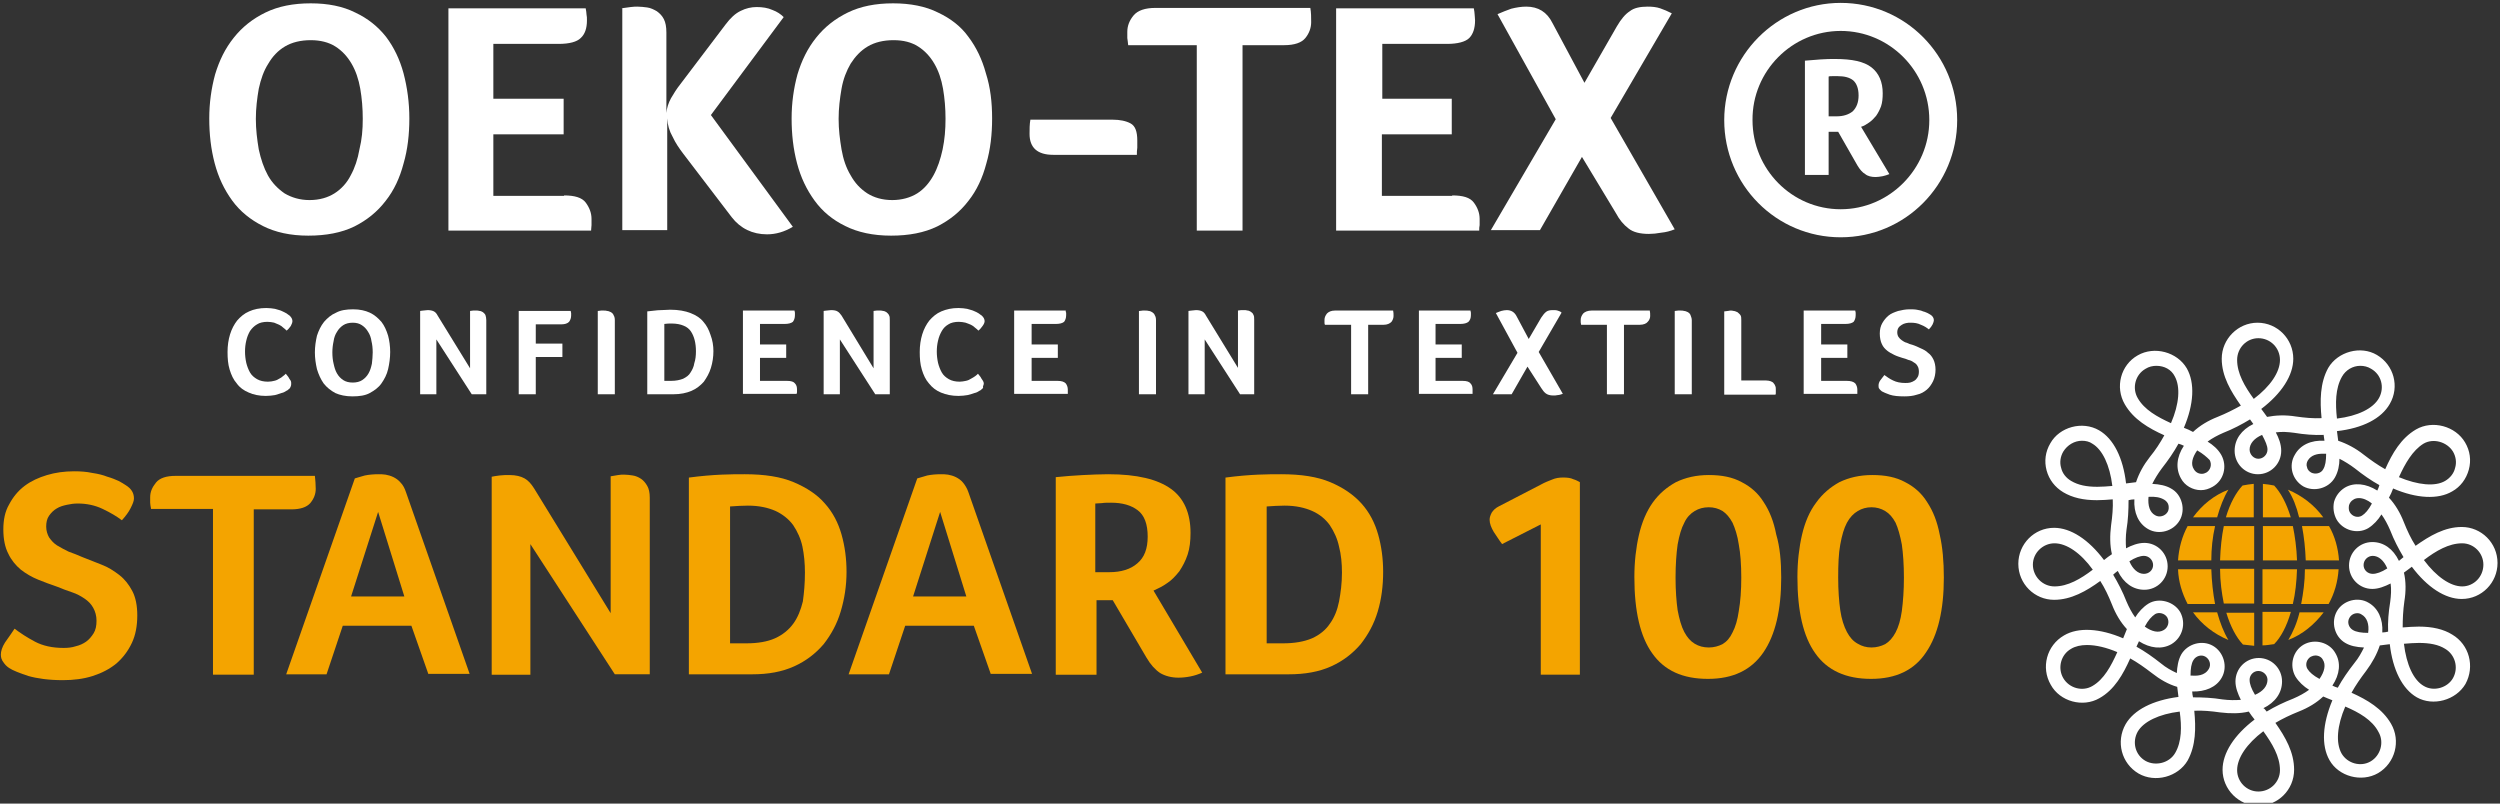 <?xml version="1.0" encoding="UTF-8"?> <svg xmlns="http://www.w3.org/2000/svg" width="784" height="252" viewBox="0 0 784 252" fill="none"><rect x="0" y="0" width="784" height="252" fill="#333333" stroke="none"/> <g clip-path="url(#clip0_901_16947)"> <path d="M90.535 122.059C90.405 122.191 90.144 122.453 89.753 122.584C89.361 122.847 88.97 123.109 88.318 123.241C87.665 123.503 87.013 123.634 86.231 123.897C85.448 124.028 84.404 124.16 83.361 124.16C81.273 124.16 79.447 123.766 78.012 123.109C76.447 122.453 75.142 121.534 74.229 120.222C73.186 119.04 72.533 117.596 72.012 115.89C71.49 114.183 71.359 112.346 71.359 110.377C71.359 108.408 71.62 106.57 72.142 104.863C72.664 103.157 73.447 101.713 74.36 100.532C75.403 99.35 76.577 98.3 78.143 97.644C79.578 96.987 81.404 96.594 83.491 96.594C84.535 96.594 85.448 96.725 86.231 96.856C87.013 97.119 87.796 97.25 88.318 97.513C88.97 97.775 89.361 98.038 89.883 98.3C90.275 98.563 90.535 98.825 90.796 98.957C91.057 99.219 91.188 99.35 91.448 99.744C91.579 100.007 91.709 100.4 91.709 100.663C91.709 101.188 91.448 101.713 91.188 102.238C90.796 102.763 90.405 103.288 89.883 103.682C89.622 103.42 89.231 103.026 88.84 102.763C88.448 102.369 88.057 102.107 87.535 101.844C87.013 101.582 86.492 101.451 85.97 101.188C85.317 101.057 84.665 100.925 83.882 100.925C82.578 100.925 81.404 101.188 80.621 101.713C79.708 102.238 79.056 102.894 78.404 103.813C77.882 104.732 77.49 105.651 77.23 106.832C76.969 107.883 76.838 109.064 76.838 110.245C76.838 111.427 76.969 112.608 77.23 113.79C77.49 114.84 77.882 115.89 78.404 116.809C78.925 117.727 79.708 118.384 80.621 118.909C81.534 119.434 82.708 119.696 84.013 119.696C84.796 119.696 85.448 119.565 85.97 119.434C86.622 119.303 87.144 119.04 87.535 118.778C88.057 118.515 88.448 118.253 88.709 117.99C89.1 117.727 89.361 117.465 89.622 117.202C89.753 117.465 90.014 117.596 90.144 117.859C90.405 118.121 90.535 118.384 90.666 118.646C90.796 118.909 91.057 119.171 91.188 119.434C91.318 119.696 91.318 119.959 91.318 120.222C91.318 120.615 91.318 120.878 91.188 121.14C91.057 121.534 90.927 121.797 90.535 122.059Z" fill="white"></path> <path d="M122.361 110.389C122.361 112.227 122.1 114.065 121.709 115.771C121.318 117.477 120.535 118.921 119.622 120.234C118.709 121.547 117.404 122.465 115.969 123.253C114.534 124.041 112.708 124.303 110.49 124.303C108.403 124.303 106.577 123.909 105.142 123.253C103.707 122.465 102.533 121.547 101.489 120.234C100.576 118.921 99.924 117.477 99.402 115.771C99.011 114.065 98.75 112.358 98.75 110.52C98.75 108.683 99.011 106.976 99.402 105.27C99.924 103.695 100.576 102.251 101.62 100.938C102.663 99.757 103.838 98.707 105.403 98.05C106.838 97.263 108.664 97 110.751 97C112.839 97 114.534 97.394 115.969 98.05C117.404 98.707 118.578 99.757 119.622 100.938C120.535 102.119 121.187 103.563 121.709 105.27C122.1 106.714 122.361 108.551 122.361 110.389ZM116.882 110.52C116.882 109.208 116.752 108.026 116.491 106.976C116.361 105.926 115.969 104.876 115.448 104.088C114.926 103.169 114.273 102.513 113.491 101.988C112.708 101.463 111.795 101.201 110.621 101.201C109.447 101.201 108.403 101.463 107.621 101.988C106.838 102.513 106.186 103.169 105.664 104.088C105.142 104.876 104.751 105.926 104.62 106.976C104.359 108.158 104.229 109.339 104.229 110.52C104.229 111.833 104.359 113.014 104.62 114.065C104.881 115.246 105.142 116.165 105.664 117.084C106.186 118.002 106.838 118.659 107.621 119.184C108.403 119.709 109.447 119.971 110.621 119.971C111.795 119.971 112.839 119.709 113.621 119.184C114.404 118.659 115.056 118.002 115.578 117.084C116.1 116.165 116.361 115.246 116.622 114.065C116.752 112.883 116.882 111.702 116.882 110.52Z" fill="white"></path> <path d="M152.499 123.634H147.934L136.845 106.439V123.634H131.758V97.513C132.019 97.513 132.41 97.381 132.801 97.381C133.193 97.381 133.715 97.25 134.106 97.25C134.889 97.25 135.541 97.381 136.063 97.644C136.584 97.906 136.976 98.431 137.237 98.956L147.412 115.496V97.513C147.803 97.513 148.064 97.381 148.455 97.381C148.716 97.381 148.977 97.381 149.238 97.381C149.629 97.381 150.021 97.381 150.412 97.513C150.803 97.513 151.195 97.775 151.456 97.906C151.717 98.169 152.108 98.431 152.238 98.825C152.369 99.219 152.499 99.744 152.499 100.4V123.634Z" fill="white"></path> <path d="M168.02 107.754H176.369V111.955H168.02V123.637H162.672V97.516H178.978C178.978 97.778 179.109 98.041 179.109 98.172C179.109 98.434 179.109 98.566 179.109 98.96C179.109 99.747 178.848 100.403 178.456 100.929C177.934 101.454 177.152 101.716 175.978 101.716H168.02V107.754Z" fill="white"></path> <path d="M187.461 97.522C187.852 97.522 188.244 97.391 188.505 97.391C188.896 97.391 189.157 97.391 189.287 97.391C189.679 97.391 190.07 97.391 190.461 97.522C190.853 97.522 191.244 97.784 191.635 97.916C192.027 98.178 192.288 98.441 192.418 98.835C192.679 99.228 192.809 99.753 192.809 100.41V123.644H187.461V97.522Z" fill="white"></path> <path d="M223.726 110.12C223.726 111.958 223.465 113.664 222.943 115.371C222.421 117.077 221.639 118.39 220.725 119.703C219.682 120.884 218.377 121.934 216.812 122.59C215.247 123.247 213.42 123.641 211.203 123.641H202.984V97.65C204.68 97.519 205.985 97.256 207.159 97.256C208.333 97.256 209.376 97.125 210.159 97.125C212.768 97.125 214.855 97.519 216.551 98.175C218.247 98.831 219.682 99.75 220.595 100.932C221.639 102.113 222.291 103.426 222.813 105.001C223.465 106.707 223.726 108.414 223.726 110.12ZM218.247 110.12C218.247 108.939 218.117 107.757 217.856 106.707C217.595 105.657 217.203 104.738 216.682 103.951C216.16 103.163 215.377 102.507 214.333 102.113C213.42 101.719 212.116 101.457 210.681 101.457C209.898 101.457 209.115 101.457 208.333 101.588V119.44H210.42C211.985 119.44 213.159 119.178 214.203 118.784C215.247 118.259 216.029 117.734 216.551 116.815C217.073 116.027 217.595 114.977 217.725 113.927C218.116 112.746 218.247 111.564 218.247 110.12Z" fill="white"></path> <path d="M246.812 119.443C248.116 119.443 248.899 119.706 249.291 120.231C249.812 120.756 249.943 121.412 249.943 122.2C249.943 122.462 249.943 122.725 249.943 122.856C249.943 122.987 249.943 123.25 249.812 123.512H232.984V97.391H249.16C249.16 97.653 249.291 97.916 249.291 98.047C249.291 98.309 249.291 98.441 249.291 98.835C249.291 99.753 249.03 100.41 248.638 100.935C248.117 101.329 247.334 101.591 246.029 101.591H238.333V108.023H246.551V112.224H238.333V119.443H246.812Z" fill="white"></path> <path d="M279.038 123.634H274.473L263.384 106.439V123.634H258.297V97.513C258.558 97.513 258.949 97.381 259.34 97.381C259.732 97.381 260.254 97.25 260.645 97.25C261.428 97.25 262.21 97.381 262.602 97.644C263.124 97.906 263.515 98.431 263.906 98.956L273.951 115.496V97.513C274.342 97.513 274.603 97.381 274.994 97.381C275.255 97.381 275.516 97.381 275.777 97.381C276.169 97.381 276.56 97.381 276.951 97.513C277.343 97.513 277.734 97.775 277.995 97.906C278.256 98.169 278.647 98.431 278.778 98.825C279.038 99.219 279.038 99.744 279.038 100.4V123.634Z" fill="white"></path> <path d="M307.867 122.059C307.736 122.191 307.475 122.453 307.084 122.584C306.693 122.847 306.301 123.109 305.649 123.241C304.997 123.503 304.345 123.634 303.431 123.897C302.649 124.028 301.605 124.16 300.561 124.16C298.474 124.16 296.648 123.766 295.083 123.109C293.517 122.453 292.343 121.534 291.3 120.222C290.256 119.04 289.604 117.596 289.082 115.89C288.56 114.183 288.43 112.346 288.43 110.377C288.43 108.408 288.691 106.57 289.212 104.863C289.734 103.157 290.517 101.713 291.43 100.532C292.474 99.35 293.648 98.3 295.213 97.644C296.778 96.987 298.474 96.594 300.561 96.594C301.605 96.594 302.518 96.725 303.301 96.856C304.084 97.119 304.866 97.25 305.388 97.513C306.04 97.775 306.562 98.038 306.953 98.3C307.345 98.563 307.606 98.825 307.867 98.957C308.128 99.219 308.258 99.35 308.519 99.744C308.649 100.007 308.78 100.4 308.78 100.663C308.78 101.188 308.519 101.713 308.128 102.238C307.736 102.763 307.345 103.288 306.823 103.682C306.562 103.42 306.171 103.026 305.779 102.763C305.388 102.369 304.997 102.107 304.475 101.844C303.953 101.582 303.431 101.451 302.779 101.188C302.127 101.057 301.475 100.925 300.692 100.925C299.387 100.925 298.213 101.188 297.431 101.713C296.518 102.238 295.865 102.894 295.343 103.813C294.822 104.732 294.43 105.651 294.169 106.832C293.909 107.883 293.778 109.064 293.778 110.245C293.778 111.427 293.909 112.608 294.169 113.79C294.43 114.84 294.822 115.89 295.343 116.809C295.865 117.727 296.648 118.384 297.561 118.909C298.474 119.434 299.648 119.696 300.953 119.696C301.605 119.696 302.257 119.565 302.91 119.434C303.562 119.303 304.084 119.04 304.475 118.778C304.997 118.515 305.388 118.253 305.779 117.99C306.171 117.727 306.432 117.465 306.693 117.202C306.823 117.465 307.084 117.596 307.214 117.859C307.475 118.121 307.606 118.384 307.736 118.646C307.867 118.909 308.128 119.171 308.258 119.434C308.388 119.696 308.519 119.959 308.519 120.222C308.519 120.615 308.388 120.878 308.258 121.14C308.388 121.534 308.258 121.797 307.867 122.059Z" fill="white"></path> <path d="M331.606 119.443C332.91 119.443 333.693 119.706 334.215 120.231C334.606 120.756 334.867 121.412 334.867 122.2C334.867 122.462 334.867 122.725 334.867 122.856C334.867 122.987 334.867 123.25 334.867 123.512H318.039V97.391H334.215C334.215 97.653 334.215 97.916 334.345 98.047V98.835C334.345 99.753 334.084 100.41 333.693 100.935C333.171 101.329 332.389 101.591 331.084 101.591H323.518V108.023H331.736V112.224H323.518V119.443H331.606Z" fill="white"></path> <path d="M357.302 97.522C357.694 97.522 358.085 97.391 358.346 97.391C358.737 97.391 358.998 97.391 359.129 97.391C359.52 97.391 359.911 97.391 360.303 97.522C360.694 97.522 361.086 97.784 361.346 97.916C361.738 98.178 361.999 98.441 362.129 98.835C362.39 99.228 362.521 99.753 362.521 100.41V123.644H357.172V97.522H357.302Z" fill="white"></path> <path d="M393.314 123.634H388.879L377.791 106.439V123.634H372.703V97.513C372.964 97.513 373.355 97.381 373.747 97.381C374.138 97.381 374.66 97.25 375.051 97.25C375.834 97.25 376.486 97.381 377.008 97.644C377.53 97.906 377.921 98.431 378.182 98.956L388.227 115.365V97.381C388.618 97.381 388.879 97.25 389.27 97.25C389.531 97.25 389.792 97.25 390.053 97.25C390.444 97.25 390.836 97.25 391.227 97.381C391.618 97.381 392.01 97.644 392.271 97.775C392.662 98.038 392.923 98.3 393.053 98.694C393.314 99.088 393.314 99.613 393.314 100.269V123.634Z" fill="white"></path> <path d="M423.578 101.854H415.49C415.359 101.591 415.359 101.329 415.359 101.066C415.359 100.804 415.359 100.672 415.359 100.278C415.359 99.622 415.62 98.966 416.142 98.309C416.664 97.784 417.447 97.391 418.621 97.391H436.884C437.014 97.916 437.014 98.441 437.014 99.097C437.014 99.753 436.753 100.41 436.362 100.935C435.84 101.46 435.057 101.854 433.883 101.854H429.057V123.644H423.708V101.854H423.578Z" fill="white"></path> <path d="M458.666 119.443C459.97 119.443 460.753 119.706 461.144 120.231C461.666 120.756 461.796 121.412 461.796 122.2C461.796 122.462 461.796 122.725 461.796 122.856C461.796 122.987 461.796 123.25 461.796 123.512H444.969V97.391H461.144C461.144 97.653 461.275 97.916 461.275 98.047C461.275 98.309 461.275 98.441 461.275 98.835C461.275 99.753 461.014 100.41 460.492 100.935C459.97 101.329 459.188 101.591 457.883 101.591H450.187V108.023H458.405V112.224H450.187V119.443H458.666Z" fill="white"></path> <path d="M479.015 114.971L474.058 123.634H468.188L475.884 110.639L469.101 98.169C469.622 97.906 470.144 97.775 470.796 97.513C471.318 97.381 471.971 97.25 472.492 97.25C473.927 97.25 474.971 97.906 475.623 99.219L479.406 106.307L483.32 99.613C483.841 98.825 484.363 98.169 484.885 97.775C485.407 97.381 486.059 97.25 486.972 97.25C487.494 97.25 488.016 97.25 488.407 97.381C488.799 97.513 489.32 97.644 489.712 98.038L482.537 110.377L490.103 123.503C489.581 123.634 489.059 123.897 488.538 123.897C488.016 124.028 487.494 124.028 487.103 124.028C486.059 124.028 485.276 123.766 484.755 123.372C484.233 122.978 483.711 122.322 483.32 121.665L479.015 114.971Z" fill="white"></path> <path d="M503.929 101.854H495.841C495.841 101.591 495.711 101.329 495.711 101.066C495.711 100.804 495.711 100.672 495.711 100.278C495.711 99.622 495.972 98.966 496.494 98.309C497.015 97.784 497.929 97.391 499.103 97.391H517.366C517.496 97.916 517.496 98.441 517.496 99.097C517.496 99.753 517.235 100.41 516.714 100.935C516.322 101.46 515.409 101.854 514.235 101.854H509.278V123.644H503.929V101.854Z" fill="white"></path> <path d="M525.195 97.522C525.587 97.522 525.848 97.391 526.239 97.391C526.63 97.391 526.891 97.391 527.022 97.391C527.413 97.391 527.804 97.391 528.196 97.522C528.587 97.522 528.978 97.784 529.37 97.916C529.761 98.178 530.022 98.441 530.152 98.835C530.283 99.228 530.544 99.753 530.544 100.41V123.644H525.195V97.522Z" fill="white"></path> <path d="M546.198 119.312H553.764C554.416 119.312 554.938 119.443 555.329 119.574C555.72 119.706 556.112 119.968 556.242 120.231C556.503 120.493 556.634 120.756 556.764 121.15C556.894 121.412 556.894 121.806 556.894 122.2V123.119C556.894 123.512 556.894 123.644 556.764 123.775H540.719V97.653C541.11 97.653 541.501 97.522 541.762 97.522C542.154 97.522 542.415 97.391 542.545 97.391C542.936 97.391 543.328 97.391 543.719 97.522C544.11 97.522 544.502 97.784 544.893 97.916C545.154 98.178 545.545 98.441 545.806 98.835C546.067 99.228 546.067 99.753 546.067 100.41V119.312H546.198Z" fill="white"></path> <path d="M579.199 119.443C580.374 119.443 581.287 119.706 581.808 120.231C582.2 120.756 582.461 121.412 582.461 122.2C582.461 122.462 582.461 122.725 582.461 122.856C582.461 122.987 582.461 123.25 582.461 123.512H565.633V97.391H581.808C581.808 97.653 581.939 97.916 581.939 98.047C581.939 98.309 581.939 98.441 581.939 98.835C581.939 99.753 581.678 100.41 581.287 100.935C580.765 101.329 579.982 101.591 578.678 101.591H571.112V108.023H579.33V112.224H571.112V119.443H579.199Z" fill="white"></path> <path d="M590.936 117.609C591.718 118.134 592.501 118.79 593.675 119.315C594.719 119.84 596.023 120.103 597.458 120.103C597.98 120.103 598.502 120.103 599.024 119.971C599.545 119.84 600.067 119.578 600.458 119.315C600.85 119.053 601.111 118.659 601.372 118.265C601.633 117.871 601.763 117.215 601.763 116.559C601.763 115.902 601.633 115.246 601.372 114.852C601.111 114.327 600.719 113.933 600.198 113.671C599.676 113.277 599.154 113.014 598.502 112.883C597.849 112.621 597.197 112.358 596.545 112.227C595.762 111.964 594.849 111.702 594.066 111.308C593.284 110.914 592.501 110.52 591.849 109.995C591.197 109.47 590.544 108.814 590.153 107.895C589.762 107.107 589.501 105.926 589.501 104.613C589.501 103.301 589.762 102.251 590.283 101.332C590.805 100.413 591.457 99.625 592.24 98.969C593.023 98.313 594.066 97.919 595.24 97.525C596.284 97.263 597.589 97 598.763 97C599.545 97 600.458 97 601.111 97.131C601.893 97.263 602.546 97.394 603.067 97.656C603.72 97.788 604.111 98.05 604.502 98.181C604.894 98.444 605.285 98.575 605.416 98.707C606.068 99.1 606.459 99.757 606.459 100.413C606.459 100.675 606.329 101.201 606.068 101.726C605.807 102.251 605.416 102.776 604.894 103.301C604.242 102.776 603.459 102.251 602.415 101.857C601.372 101.332 600.328 101.201 599.154 101.201C598.763 101.201 598.241 101.201 597.719 101.332C597.197 101.463 596.806 101.594 596.415 101.857C596.023 102.119 595.632 102.382 595.371 102.776C595.11 103.169 594.98 103.695 594.98 104.22C594.98 104.745 595.11 105.27 595.371 105.664C595.632 106.057 596.023 106.451 596.415 106.714C596.806 106.976 597.328 107.37 597.98 107.501C598.502 107.764 599.154 108.026 599.806 108.158C600.589 108.42 601.502 108.814 602.285 109.208C603.198 109.602 603.981 109.995 604.633 110.652C605.416 111.177 605.937 111.964 606.329 112.752C606.72 113.539 606.981 114.721 606.981 115.902C606.981 117.215 606.72 118.528 606.198 119.578C605.676 120.628 605.024 121.547 604.242 122.203C603.459 122.859 602.415 123.516 601.111 123.778C599.937 124.172 598.632 124.303 597.197 124.303C595.371 124.303 593.806 124.172 592.631 123.778C591.457 123.384 590.675 122.991 590.153 122.728C589.892 122.466 589.631 122.334 589.37 121.94C589.109 121.678 589.109 121.284 589.109 120.89C589.109 120.497 589.24 119.84 589.631 119.315C590.153 118.659 590.544 118.134 590.936 117.609Z" fill="white"></path> <path d="M128.371 37.145C128.371 42.133 127.849 46.858 126.545 51.322C125.371 55.785 123.544 59.722 120.935 63.004C118.327 66.417 115.065 69.042 111.152 71.011C107.108 72.98 102.281 73.899 96.672 73.899C91.063 73.899 86.366 72.849 82.453 70.88C78.54 68.911 75.278 66.286 72.8 62.873C70.321 59.46 68.495 55.653 67.321 51.19C66.147 46.727 65.625 42.133 65.625 37.145C65.625 32.288 66.277 27.694 67.451 23.362C68.756 19.03 70.582 15.223 73.322 11.811C75.93 8.529 79.192 5.904 83.236 3.935C87.28 1.966 91.976 1.047 97.455 1.047C102.803 1.047 107.499 1.966 111.413 3.935C115.326 5.772 118.457 8.266 121.066 11.548C123.544 14.83 125.371 18.636 126.545 22.968C127.719 27.431 128.371 32.157 128.371 37.145ZM113.761 37.276C113.761 33.995 113.5 30.844 112.978 27.825C112.456 24.806 111.543 22.181 110.239 19.949C108.934 17.718 107.238 15.88 105.151 14.567C103.064 13.255 100.455 12.598 97.455 12.598C94.324 12.598 91.584 13.255 89.367 14.567C87.149 15.88 85.453 17.718 84.149 19.949C82.714 22.181 81.801 24.806 81.148 27.825C80.627 30.844 80.235 33.995 80.235 37.276C80.235 40.689 80.627 43.708 81.148 46.858C81.801 49.878 82.714 52.634 84.018 54.997C85.323 57.36 87.149 59.197 89.236 60.641C91.454 61.954 94.063 62.742 97.063 62.742C100.194 62.742 102.803 61.954 104.89 60.641C106.977 59.329 108.804 57.36 109.978 54.997C111.282 52.634 112.195 49.878 112.717 46.858C113.5 43.708 113.761 40.689 113.761 37.276Z" fill="white"></path> <path d="M176.89 61.285C180.151 61.285 182.499 61.941 183.673 63.517C184.847 65.092 185.5 66.798 185.5 68.636C185.5 69.423 185.5 70.08 185.5 70.605C185.5 71.13 185.369 71.655 185.369 72.311H140.625V2.609L183.673 2.609C183.804 3.397 183.934 4.053 183.934 4.578C184.065 5.103 184.065 5.628 184.065 6.416C184.065 8.91 183.412 10.748 182.108 11.929C180.934 13.111 178.586 13.767 175.194 13.767L154.714 13.767V30.963H176.759V42.12H154.714V61.416H176.89V61.285Z" fill="white"></path> <path d="M194.891 2.603C195.934 2.472 196.847 2.341 197.761 2.209C198.674 2.078 199.456 2.078 199.848 2.078C200.891 2.078 201.935 2.209 202.978 2.341C204.022 2.472 205.066 2.997 205.979 3.522C206.892 4.178 207.675 4.966 208.196 6.016C208.718 7.066 208.979 8.379 208.979 10.217V35.419C209.11 33.844 209.631 32.269 210.414 30.825C211.327 29.25 212.24 27.806 213.284 26.494L227.503 7.723C229.068 5.622 230.634 4.178 232.33 3.391C233.895 2.603 235.591 2.209 237.287 2.209C239.113 2.209 240.809 2.472 242.244 3.128C243.679 3.653 244.853 4.441 245.766 5.36L222.937 36.076L248.636 71.124C246.027 72.699 243.287 73.487 240.548 73.487C235.982 73.487 232.199 71.649 229.46 68.105L214.328 48.283C213.023 46.577 211.849 44.871 210.936 42.902C209.892 41.064 209.37 39.226 209.24 37.126V72.174H195.152V2.603H194.891Z" fill="white"></path> <path d="M311.127 37.145C311.127 42.133 310.605 46.858 309.3 51.322C308.126 55.785 306.3 59.722 303.691 63.004C301.082 66.417 297.821 69.042 293.907 71.011C289.863 72.98 285.037 73.899 279.427 73.899C273.818 73.899 268.991 72.849 265.078 70.88C261.034 68.911 257.903 66.286 255.425 62.873C252.946 59.46 251.12 55.653 249.946 51.19C248.772 46.727 248.25 42.133 248.25 37.145C248.25 32.288 248.902 27.694 250.076 23.362C251.381 19.03 253.207 15.223 255.946 11.811C258.555 8.529 261.817 5.904 265.861 3.935C269.905 1.966 274.601 1.047 280.08 1.047C285.428 1.047 290.255 1.966 294.168 3.935C298.082 5.772 301.343 8.266 303.691 11.548C306.169 14.83 307.996 18.636 309.17 22.968C310.605 27.431 311.127 32.157 311.127 37.145ZM296.516 37.276C296.516 33.995 296.255 30.844 295.734 27.825C295.212 24.806 294.299 22.181 292.994 19.949C291.69 17.718 289.994 15.88 287.907 14.567C285.819 13.255 283.341 12.598 280.21 12.598C277.079 12.598 274.34 13.255 272.122 14.567C269.905 15.88 268.209 17.718 266.774 19.949C265.469 22.181 264.426 24.806 263.904 27.825C263.382 30.844 262.991 33.995 262.991 37.276C262.991 40.689 263.382 43.708 263.904 46.858C264.426 49.878 265.339 52.634 266.774 54.997C268.078 57.36 269.774 59.197 271.992 60.641C274.079 61.954 276.688 62.742 279.819 62.742C282.819 62.742 285.558 61.954 287.646 60.641C289.733 59.329 291.429 57.36 292.733 54.997C294.038 52.634 294.951 49.878 295.603 46.858C296.255 43.708 296.516 40.689 296.516 37.276Z" fill="white"></path> <path d="M330.303 48.557C325.346 48.557 322.867 46.326 322.867 41.994C322.867 40.419 322.867 38.975 323.128 37.531H348.957C351.175 37.531 353.131 37.925 354.566 38.713C356.001 39.5 356.654 41.207 356.654 44.094V46.326C356.523 47.114 356.523 47.77 356.523 48.557H330.303Z" fill="white"></path> <path d="M375.439 14.167H353.784V14.036C353.654 13.248 353.654 12.461 353.523 11.935C353.523 11.41 353.523 10.754 353.523 9.967C353.523 8.129 354.176 6.422 355.48 4.847C356.785 3.272 359.133 2.484 362.264 2.484L410.921 2.484C411.182 3.928 411.182 5.503 411.182 6.947C411.182 8.785 410.53 10.492 409.356 11.935C408.182 13.379 405.964 14.167 402.703 14.167H389.658V72.318H375.308V14.167H375.439Z" fill="white"></path> <path d="M455.403 61.285C458.795 61.285 461.012 61.941 462.186 63.517C463.36 65.092 464.013 66.798 464.013 68.636V70.605C463.882 71.13 463.882 71.655 463.882 72.311H419.008V2.609L462.186 2.609C462.317 3.397 462.447 4.053 462.447 4.578C462.447 5.103 462.578 5.628 462.578 6.416C462.578 8.91 461.926 10.748 460.752 11.929C459.577 13.111 457.099 13.767 453.838 13.767L433.488 13.767V30.963H455.273V42.12H433.357V61.416H455.403V61.285Z" fill="white"></path> <path d="M496.1 49.202L482.924 72.174H467.531L487.881 37.389L469.618 4.441C471.053 3.785 472.488 3.26 473.923 2.734C475.489 2.341 477.054 2.078 478.619 2.078C482.403 2.078 485.142 3.785 486.838 7.197L496.882 25.968L507.058 8.248C508.362 6.016 509.666 4.441 511.101 3.522C512.406 2.472 514.363 2.078 516.711 2.078C518.146 2.078 519.45 2.209 520.624 2.603C521.798 2.997 522.972 3.522 524.277 4.178L505.101 36.995L525.19 71.911C523.886 72.436 522.451 72.83 521.016 72.962C519.581 73.224 518.276 73.355 517.102 73.355C514.363 73.355 512.145 72.83 510.71 71.649C509.145 70.467 507.84 68.892 506.797 66.923L496.1 49.202Z" fill="white"></path> <path d="M577.245 9.701C592.507 9.701 605.03 22.171 605.03 37.661C605.03 53.019 592.507 65.62 577.245 65.62C561.982 65.62 549.589 53.15 549.589 37.661C549.459 22.302 561.982 9.701 577.245 9.701ZM577.245 0.906C557.155 0.906 540.719 17.446 540.719 37.661C540.719 58.007 557.025 74.415 577.245 74.415C597.464 74.415 613.77 58.007 613.77 37.661C613.77 17.314 597.464 0.906 577.245 0.906Z" fill="white"></path> <path d="M590.418 29.264C590.418 30.839 590.287 32.152 589.896 33.333C589.504 34.383 588.983 35.433 588.33 36.352C587.678 37.14 586.895 37.927 586.113 38.452C585.33 38.977 584.547 39.502 583.634 39.765L592.505 54.598C591.852 54.861 591.07 55.123 590.418 55.254C589.635 55.386 588.852 55.517 588.2 55.517C586.895 55.517 585.721 55.254 584.939 54.598C584.025 54.073 583.243 53.154 582.46 51.841L576.459 41.34H573.459V54.861H566.023V19.025C567.719 18.894 569.285 18.762 570.981 18.631C572.676 18.5 574.111 18.5 575.546 18.5C580.764 18.5 584.547 19.288 586.895 21.125C589.243 22.963 590.418 25.72 590.418 29.264ZM582.851 29.92C582.851 27.689 582.199 26.113 581.156 25.195C579.982 24.276 578.416 23.882 576.329 23.882C575.677 23.882 575.155 23.882 574.633 23.882C574.111 23.882 573.72 23.882 573.459 24.013V36.483H575.938C578.025 36.483 579.721 35.958 581.025 34.908C582.199 33.727 582.851 32.152 582.851 29.92Z" fill="white"></path> <path d="M708.215 252.683C702.083 252.683 696.996 247.564 696.996 241.395C696.996 236.144 700.648 230.5 707.041 225.643C706.388 224.855 705.736 223.936 705.214 223.149C702.475 223.805 699.474 223.805 696.213 223.411C693.474 223.017 690.734 222.755 688.125 222.886C688.647 228.268 688.647 233.781 686.038 238.507C683.038 243.626 675.863 245.595 670.645 242.576C665.297 239.426 663.47 232.6 666.601 227.087C669.21 222.624 675.08 219.605 683.168 218.554C683.038 217.504 682.907 216.454 682.777 215.404C680.038 214.616 677.298 213.041 674.82 211.072C672.602 209.366 670.384 207.791 668.036 206.478C665.818 211.466 663.079 216.323 658.383 218.948C653.165 221.967 645.99 219.998 643.12 214.748C639.99 209.366 641.816 202.409 647.295 199.258C651.73 196.633 658.513 197.027 665.819 200.177C666.21 199.258 666.601 198.208 666.993 197.289C665.036 195.189 663.47 192.564 662.296 189.545C661.253 186.919 660.079 184.425 658.644 182.194C654.339 185.344 649.512 188.101 644.164 188.101C638.033 188.101 632.945 183.113 632.945 176.812C632.945 170.643 637.902 165.523 644.164 165.523C649.382 165.523 654.991 169.199 659.818 175.631C660.601 174.974 661.514 174.318 662.296 173.793C661.644 171.036 661.644 167.886 662.035 164.736C662.427 161.979 662.688 159.222 662.557 156.597C660.861 156.728 659.296 156.86 657.6 156.86C653.295 156.86 649.904 156.072 647.034 154.366C644.425 152.79 642.599 150.428 641.816 147.54C641.033 144.652 641.425 141.633 642.99 139.008C645.86 133.888 653.034 131.919 658.252 134.938C662.818 137.564 665.818 143.602 666.732 151.609C667.775 151.478 668.819 151.347 669.862 151.215C670.776 148.459 672.211 145.833 674.167 143.339C675.994 141.108 677.429 138.876 678.733 136.514C673.776 134.282 669.08 131.525 666.34 126.8C663.21 121.418 665.036 114.461 670.384 111.442C675.602 108.423 682.777 110.392 685.777 115.511C688.386 120.105 687.995 126.8 684.864 134.151C685.908 134.545 686.821 134.938 687.734 135.463C689.821 133.494 692.43 131.919 695.43 130.738C698.039 129.688 700.388 128.506 702.736 127.194C699.605 122.731 696.735 118.005 696.735 112.492C696.735 106.322 701.823 101.203 707.954 101.203C714.215 101.203 719.172 106.322 719.172 112.492C719.172 117.743 715.52 123.387 709.128 128.244C709.78 129.163 710.432 129.95 710.954 130.738C713.693 130.213 716.694 130.082 719.955 130.607C722.694 131 725.434 131.263 728.043 131.132C727.521 125.75 727.521 120.105 730.13 115.38C733.13 110.26 740.305 108.291 745.393 111.311C750.741 114.461 752.567 121.287 749.437 126.669C746.828 131.263 740.957 134.282 732.869 135.201C733 136.251 733.13 137.301 733.261 138.22C736 139.139 738.74 140.583 741.218 142.552C743.436 144.258 745.654 145.833 748.002 147.146C750.219 142.158 752.959 137.432 757.655 134.676C762.873 131.657 770.048 133.626 773.048 138.745C774.613 141.37 775.005 144.389 774.222 147.277C773.439 150.165 771.613 152.659 769.004 154.103C764.569 156.728 757.785 156.335 750.48 153.184C750.089 154.234 749.697 155.153 749.176 156.072C751.132 158.172 752.698 160.798 753.872 163.817C754.915 166.442 756.089 168.936 757.524 171.168C761.96 168.017 766.656 165.261 772.004 165.261C778.135 165.261 783.223 170.249 783.223 176.549C783.223 182.719 778.266 187.838 772.004 187.838C766.786 187.838 761.177 184.163 756.35 177.731C755.437 178.387 754.655 179.043 753.872 179.569C754.524 182.325 754.524 185.476 754.002 188.626C753.611 191.382 753.48 194.139 753.48 196.764C755.176 196.633 756.872 196.502 758.568 196.502C762.742 196.502 766.265 197.289 769.004 198.996C774.352 202.146 776.179 208.972 773.178 214.485C770.178 219.605 763.003 221.574 757.916 218.686C753.35 216.06 750.35 210.022 749.437 202.015C748.393 202.146 747.349 202.278 746.306 202.409C745.393 205.165 743.958 207.791 742.001 210.416C740.305 212.647 738.74 214.879 737.435 217.242C742.392 219.473 747.088 222.23 749.828 226.955C752.959 232.337 751.132 239.294 745.784 242.445C740.566 245.464 733.391 243.495 730.521 238.375C727.912 233.781 728.304 227.087 731.435 219.605C730.391 219.211 729.478 218.817 728.565 218.423C726.477 220.392 723.868 221.967 720.868 223.149C718.259 224.199 715.781 225.38 713.563 226.693C716.694 231.156 719.433 235.881 719.433 241.395C719.433 247.695 714.346 252.683 708.215 252.683ZM709.78 229.318C704.562 233.256 701.562 237.719 701.562 241.526C701.562 245.201 704.562 248.22 708.215 248.22C711.998 248.22 714.998 245.201 714.998 241.526C714.998 237.194 712.519 233.125 709.78 229.318ZM735.478 221.573C732.869 227.612 732.478 232.994 734.304 236.275C736.131 239.426 740.305 240.607 743.436 238.769C746.567 236.932 747.741 232.731 745.914 229.581C743.958 225.774 739.783 223.411 735.478 221.573ZM683.56 223.149C677.037 223.936 672.211 226.299 670.384 229.449C668.558 232.731 669.602 236.8 672.863 238.638C675.994 240.344 680.298 239.294 682.125 236.144C684.212 232.6 684.212 227.874 683.56 223.149ZM710.824 223.149C713.433 221.574 716.172 220.261 719.172 219.079C720.999 218.292 722.694 217.373 724.129 216.323C722.434 215.273 720.868 213.829 719.825 212.122C717.868 208.578 719.042 204.115 722.434 202.146C725.956 200.177 730.521 201.49 732.348 204.772C734.174 207.791 733.783 211.466 731.435 215.01C731.956 215.273 732.609 215.535 733.13 215.667C734.565 213.041 736.392 210.416 738.348 207.922C739.653 206.347 740.566 204.64 741.349 203.065C738.87 202.934 737.044 202.54 735.478 201.621C732.087 199.652 730.913 195.058 732.869 191.645C734.826 188.232 739.522 187.051 742.784 189.02C745.784 190.726 747.349 194.139 747.088 198.34C747.741 198.34 748.393 198.208 748.915 198.077C748.784 195.058 749.045 191.908 749.567 188.757C749.828 186.788 749.958 184.819 749.697 182.981C747.871 183.9 745.914 184.688 743.958 184.688C739.914 184.688 736.653 181.406 736.653 177.337C736.653 173.268 739.914 169.986 743.958 169.986C747.48 169.986 750.48 172.086 752.306 175.893C752.828 175.499 753.22 175.106 753.741 174.712C752.176 172.086 750.741 169.33 749.567 166.311C748.784 164.473 747.871 162.767 746.828 161.323C745.784 163.029 744.349 164.604 742.653 165.654C739.261 167.623 734.696 166.311 732.739 162.898C731.826 161.191 731.565 159.222 731.956 157.385C732.478 155.547 733.652 153.972 735.348 152.922C738.218 151.215 742.001 151.609 745.523 153.841C745.784 153.316 746.045 152.659 746.175 152.134C743.566 150.69 740.957 148.852 738.479 146.883C736.913 145.702 735.218 144.652 733.652 143.864C733.652 145.833 733.261 147.934 732.217 149.771C730.26 153.184 725.695 154.366 722.303 152.528C718.781 150.428 717.607 145.965 719.694 142.552C721.39 139.533 724.782 137.957 728.956 138.22C728.826 137.695 728.826 137.039 728.695 136.382C725.825 136.514 722.564 136.251 719.433 135.726C717.476 135.463 715.52 135.332 713.693 135.595C714.607 137.301 715.389 139.27 715.389 141.37C715.389 145.44 712.128 148.721 708.084 148.721C704.04 148.721 700.779 145.44 700.779 141.37C700.779 137.826 702.866 134.807 706.649 132.969C706.258 132.444 705.867 131.919 705.606 131.525C702.997 133.101 700.257 134.545 697.257 135.726C695.431 136.514 693.735 137.432 692.3 138.482C693.996 139.533 695.561 140.845 696.605 142.683C698.561 146.227 697.387 150.69 693.865 152.659C692.691 153.315 691.517 153.709 690.213 153.709C687.604 153.709 685.125 152.265 683.951 150.034C682.255 147.015 682.516 143.339 684.864 139.795C684.342 139.533 683.69 139.27 683.168 139.139C681.733 141.764 679.907 144.389 677.95 146.883C676.776 148.459 675.733 150.165 674.95 151.74C677.298 151.872 679.255 152.265 680.82 153.184C682.516 154.103 683.69 155.678 684.212 157.647C684.734 159.485 684.473 161.585 683.56 163.16C681.603 166.573 677.037 167.886 673.646 165.917C670.645 164.211 669.08 160.798 669.341 156.597C668.688 156.597 668.036 156.728 667.514 156.86C667.514 159.879 667.384 163.029 666.862 166.18C666.601 168.148 666.601 170.117 666.732 171.955C668.427 171.036 670.515 170.249 672.471 170.249C676.515 170.249 679.777 173.53 679.777 177.6C679.777 181.669 676.515 184.95 672.471 184.95C668.949 184.95 665.949 182.85 664.123 179.044C663.601 179.437 663.079 179.831 662.688 180.225C664.253 182.85 665.688 185.607 666.862 188.626C667.645 190.464 668.558 192.17 669.602 193.614C670.645 191.908 672.08 190.332 673.776 189.282C677.037 187.313 681.733 188.626 683.69 191.908C685.647 195.452 684.473 199.915 680.951 202.015C677.95 203.721 674.298 203.328 670.776 201.096C670.515 201.621 670.254 202.277 669.993 202.803C672.602 204.246 675.211 206.084 677.689 208.053C679.255 209.366 680.951 210.285 682.646 211.072C682.777 209.103 683.038 207.003 684.081 205.165C686.038 201.884 690.604 200.571 693.996 202.54C697.387 204.509 698.692 209.103 696.735 212.516C695.039 215.535 691.517 216.979 687.473 216.848C687.473 217.504 687.604 218.029 687.734 218.686C690.734 218.686 693.865 218.817 696.996 219.342C699.083 219.605 700.909 219.605 702.736 219.473C701.823 217.636 701.04 215.667 701.04 213.698C701.04 209.628 704.301 206.347 708.345 206.347C712.389 206.347 715.65 209.628 715.65 213.698C715.65 217.242 713.563 220.261 709.78 222.099C710.041 222.099 710.432 222.624 710.824 223.149ZM708.215 210.416C706.649 210.416 705.475 211.729 705.475 213.173C705.475 214.485 705.997 215.929 707.171 217.898C709.649 216.848 711.084 215.141 711.084 213.173C711.084 211.729 709.78 210.416 708.215 210.416ZM753.872 201.884C754.655 208.447 756.872 213.304 760.133 215.141C763.264 216.979 767.569 215.667 769.265 212.647C771.091 209.366 769.917 205.297 766.786 203.459C764.699 202.146 761.96 201.621 758.568 201.621C757.133 201.621 755.437 201.752 753.872 201.884ZM654.469 202.277C652.513 202.277 650.817 202.671 649.512 203.459C646.251 205.297 645.208 209.497 647.034 212.647C648.86 215.798 653.034 216.979 656.165 215.141C659.818 213.041 662.035 208.841 663.992 204.509C660.601 203.065 657.339 202.277 654.469 202.277ZM726.086 205.559C725.695 205.559 725.173 205.69 724.651 205.953C723.347 206.741 722.825 208.447 723.608 209.76C724.26 210.81 725.434 211.86 727.391 212.91C728.956 210.678 729.478 208.447 728.434 206.872C728.043 206.084 727.13 205.559 726.086 205.559ZM686.951 211.86C688.908 211.991 691.387 211.991 692.691 209.76C693.474 208.447 692.952 206.741 691.648 205.953C690.343 205.165 688.647 205.69 687.864 207.003C687.212 208.053 686.951 209.628 686.951 211.86ZM739.262 192.301C738.218 192.301 737.305 192.826 736.783 193.745C736 195.058 736.522 196.764 737.827 197.552C738.87 198.208 740.566 198.471 742.653 198.471C743.045 195.714 742.262 193.614 740.566 192.695C740.175 192.433 739.783 192.301 739.262 192.301ZM672.602 196.502C674.819 198.077 676.907 198.602 678.603 197.552C679.907 196.764 680.429 195.058 679.646 193.614C678.863 192.301 677.037 191.908 675.863 192.564C674.689 193.351 673.645 194.533 672.602 196.502ZM760.133 175.631C764.047 180.881 768.482 183.9 772.135 183.9C775.787 183.9 778.788 180.881 778.788 177.075C778.788 173.399 775.787 170.38 772.135 170.38C767.96 170.38 763.916 172.743 760.133 175.631ZM644.294 170.38C640.642 170.38 637.511 173.399 637.511 177.075C637.511 180.75 640.511 183.9 644.294 183.9C648.469 183.9 652.513 181.538 656.296 178.65C652.513 173.399 648.077 170.38 644.294 170.38ZM744.088 174.318C742.523 174.318 741.218 175.631 741.218 177.206C741.218 178.781 742.523 179.962 744.088 179.962C745.262 179.962 746.828 179.437 748.654 178.256C747.61 175.762 745.914 174.318 744.088 174.318ZM667.775 176.024C668.819 178.518 670.515 179.962 672.341 179.962C673.906 179.962 675.211 178.781 675.211 177.206C675.211 175.631 673.906 174.318 672.341 174.318C671.167 174.318 669.602 174.843 667.775 176.024ZM739.783 156.203C739.131 156.203 738.479 156.335 737.957 156.728C737.305 157.122 736.913 157.647 736.653 158.435C736.522 159.222 736.522 160.01 736.913 160.666C737.696 161.979 739.392 162.504 740.696 161.716C741.74 161.06 742.784 159.879 743.827 157.91C742.392 156.728 740.957 156.203 739.783 156.203ZM673.776 155.81C673.515 158.566 674.167 160.666 675.863 161.585C677.168 162.373 678.994 161.848 679.777 160.535C680.168 159.879 680.168 159.091 680.037 158.435C679.907 157.779 679.385 157.122 678.733 156.728C677.429 155.941 675.863 155.678 673.776 155.81ZM652.904 138.22C650.556 138.22 648.338 139.533 647.034 141.633C646.121 143.208 645.86 145.046 646.382 146.752C646.773 148.459 647.947 149.903 649.512 150.821C651.73 152.134 654.339 152.659 657.731 152.659C659.296 152.659 660.861 152.528 662.427 152.397C661.644 145.833 659.296 140.977 656.165 139.139C655.252 138.482 654.078 138.22 652.904 138.22ZM752.306 149.64C758.307 152.134 763.656 152.659 766.786 150.821C768.352 149.903 769.526 148.459 769.917 146.752C770.439 145.046 770.178 143.208 769.265 141.633C767.439 138.614 763.134 137.301 760.003 139.139C756.611 141.239 754.263 145.308 752.306 149.64ZM728.304 142.289C726.738 142.289 724.782 142.683 723.738 144.389C723.347 145.046 723.216 145.833 723.477 146.49C723.608 147.277 724.129 147.802 724.782 148.196C726.086 148.852 727.912 148.459 728.565 147.146C729.217 146.096 729.478 144.521 729.478 142.289C729.086 142.289 728.695 142.289 728.304 142.289ZM689.039 141.239C687.473 143.471 686.951 145.571 687.995 147.146C688.517 148.065 689.43 148.59 690.473 148.59C690.995 148.59 691.387 148.459 691.908 148.196C693.213 147.409 693.735 145.702 692.952 144.258C692.039 143.339 690.865 142.289 689.039 141.239ZM709.389 136.382C706.91 137.432 705.475 139.139 705.475 140.977C705.475 142.552 706.78 143.864 708.215 143.864C709.78 143.864 711.084 142.552 711.084 140.977C711.084 139.795 710.432 138.351 709.389 136.382ZM676.255 114.723C675.08 114.723 673.906 114.986 672.863 115.642C669.602 117.48 668.558 121.681 670.384 124.831C672.471 128.506 676.515 130.738 680.82 132.707C683.429 126.669 683.821 121.287 681.994 118.005C680.951 115.905 678.733 114.723 676.255 114.723ZM740.175 114.723C737.827 114.723 735.609 116.036 734.435 118.136C732.348 121.812 732.348 126.537 732.869 131.263C739.392 130.475 744.219 128.113 746.045 124.831C747.871 121.549 746.828 117.48 743.566 115.642C742.523 114.986 741.349 114.723 740.175 114.723ZM708.215 106.06C704.562 106.06 701.562 109.079 701.562 112.886C701.562 117.086 703.91 121.155 706.78 125.093C711.998 121.155 714.998 116.692 714.998 112.886C714.998 109.079 711.998 106.06 708.215 106.06Z" fill="white"></path> <path d="M683.031 175.748C683.292 171.81 684.336 168.135 686.032 164.984H694.641C693.859 168.397 693.467 172.073 693.467 175.748H683.031Z" fill="#F4A400"></path> <path d="M695.3 192.031C696.214 195.313 697.388 198.332 698.823 200.695C694.387 198.857 690.474 195.838 687.734 192.031H695.3Z" fill="#F4A400"></path> <path d="M693.467 178.516C693.598 182.322 693.989 185.998 694.641 189.411H686.032C684.336 186.129 683.162 182.454 683.031 178.516H693.467Z" fill="#F4A400"></path> <path d="M687.734 162.226C690.604 158.288 694.387 155.269 698.823 153.562C697.388 155.925 696.214 158.944 695.3 162.226H687.734Z" fill="#F4A400"></path> <path d="M717.477 153.562C721.912 155.4 725.825 158.419 728.565 162.226H720.999C720.216 158.944 719.042 155.925 717.477 153.562Z" fill="#F4A400"></path> <path d="M728.698 192.031C725.828 195.838 722.045 198.988 717.609 200.695C719.044 198.332 720.349 195.313 721.132 192.031H728.698Z" fill="#F4A400"></path> <path d="M733.389 178.516C733.128 182.454 732.084 186.129 730.258 189.411H721.648C722.301 185.998 722.822 182.322 722.822 178.516H733.389Z" fill="#F4A400"></path> <path d="M730.385 164.984C732.212 168.135 733.255 171.941 733.516 175.748H723.08C722.95 172.073 722.558 168.397 721.906 164.984H730.385Z" fill="#F4A400"></path> <path d="M703.257 152.259C704.431 151.997 705.605 151.866 706.779 151.734V162.236H698.039C699.344 157.773 701.3 154.36 703.257 152.259Z" fill="#F4A400"></path> <path d="M696.211 175.748C696.341 171.81 696.733 168.135 697.385 164.984H706.908V175.748H696.211Z" fill="#F4A400"></path> <path d="M697.385 189.27C696.733 185.988 696.211 182.313 696.211 178.375H706.908V189.27H697.385Z" fill="#F4A400"></path> <path d="M706.912 202.526C705.738 202.395 704.564 202.264 703.39 202.132C701.303 199.901 699.476 196.488 698.172 192.156H706.912V202.526Z" fill="#F4A400"></path> <path d="M718.386 192.022C717.082 196.485 715.255 199.898 713.168 201.998C711.994 202.129 710.82 202.392 709.516 202.392V191.891H718.386V192.022Z" fill="#F4A400"></path> <path d="M720.343 178.516C720.212 182.454 719.821 186.129 719.038 189.411H709.516V178.516H720.343Z" fill="#F4A400"></path> <path d="M719.041 164.984C719.693 168.135 720.215 171.81 720.345 175.748H709.648V164.984H719.041Z" fill="#F4A400"></path> <path d="M709.516 151.734C710.82 151.866 711.994 151.997 713.168 152.259C715.255 154.491 717.082 157.904 718.386 162.236H709.646V151.734H709.516Z" fill="#F4A400"></path> <path d="M4.57 197.153C6.266 198.465 8.484 199.909 10.963 201.222C13.441 202.535 16.441 203.191 19.963 203.191C21.268 203.191 22.572 203.06 23.747 202.666C24.921 202.403 26.095 201.878 27.008 201.222C27.921 200.566 28.704 199.647 29.356 198.597C30.008 197.546 30.269 196.234 30.269 194.659C30.269 193.083 29.878 191.771 29.225 190.589C28.573 189.408 27.66 188.489 26.486 187.702C25.312 186.914 24.138 186.258 22.572 185.733C21.007 185.208 19.572 184.682 18.007 184.026C16.05 183.37 13.963 182.582 12.006 181.795C10.049 181.007 8.223 179.957 6.527 178.644C4.962 177.332 3.527 175.625 2.614 173.656C1.57 171.687 1.048 169.062 1.048 166.043C1.048 163.024 1.57 160.398 2.875 158.167C4.049 155.935 5.614 153.966 7.701 152.391C9.788 150.816 12.136 149.766 14.745 148.978C17.355 148.191 20.224 147.797 23.225 147.797C25.312 147.797 27.138 147.928 28.965 148.322C30.791 148.584 32.356 148.978 33.661 149.503C35.096 149.897 36.27 150.422 37.183 150.816C38.096 151.341 38.879 151.735 39.4 152.129C41.096 153.179 42.009 154.491 42.009 156.329C42.009 157.117 41.618 158.036 40.966 159.348C40.313 160.661 39.4 161.842 38.226 163.155C36.661 161.974 34.704 160.792 32.226 159.611C29.747 158.429 27.138 157.904 24.399 157.904C23.225 157.904 22.181 158.036 21.007 158.298C19.833 158.561 18.789 158.823 17.746 159.479C16.833 160.005 16.05 160.792 15.398 161.711C14.745 162.63 14.485 163.811 14.485 165.124C14.485 166.437 14.876 167.618 15.398 168.537C16.05 169.456 16.833 170.374 17.876 171.031C18.92 171.687 20.224 172.343 21.529 173C22.964 173.525 24.399 174.05 25.834 174.706C27.79 175.494 29.878 176.281 31.834 177.069C33.922 177.857 35.748 179.038 37.444 180.351C39.139 181.663 40.444 183.37 41.488 185.339C42.531 187.308 43.053 189.933 43.053 192.952C43.053 196.234 42.531 199.122 41.357 201.616C40.183 204.11 38.618 206.21 36.531 208.048C34.443 209.754 31.965 211.067 29.095 211.986C26.225 212.905 23.094 213.298 19.703 213.298C15.267 213.298 11.615 212.773 8.875 211.986C6.136 211.067 4.049 210.279 2.875 209.492C2.092 208.967 1.57 208.441 1.048 207.654C0.527 206.998 0.266 206.21 0.266 205.291C0.266 204.241 0.657 202.928 1.57 201.484C2.744 199.909 3.657 198.465 4.57 197.153Z" fill="#F4A400"></path> <path d="M66.792 159.604H47.355V159.473C47.224 158.685 47.094 158.16 47.094 157.635C47.094 157.11 47.094 156.585 47.094 155.929C47.094 154.222 47.746 152.779 48.92 151.335C50.094 149.891 52.181 149.234 55.051 149.234H98.752C98.882 150.547 99.013 151.86 99.013 153.304C99.013 154.879 98.491 156.323 97.317 157.767C96.143 159.079 94.186 159.736 91.316 159.736H79.576V211.585H66.792V159.604Z" fill="#F4A400"></path> <path d="M134.364 211.464L129.015 196.237H107.491L102.404 211.464H89.75L111.274 150.031C112.057 149.769 113.1 149.506 114.405 149.113C115.709 148.85 117.144 148.719 118.71 148.719C119.362 148.719 120.145 148.719 120.927 148.85C121.71 148.981 122.623 149.244 123.406 149.638C124.189 150.031 124.971 150.556 125.624 151.344C126.406 152.132 126.928 153.182 127.319 154.363L147.278 211.332H134.364V211.464ZM118.579 160.533L110.1 187.048H126.798L118.579 160.533Z" fill="#F4A400"></path> <path d="M203.636 211.457H192.808L166.327 170.634V211.589H154.195V149.5C154.848 149.369 155.63 149.238 156.674 149.106C157.717 148.975 158.761 148.975 159.805 148.975C161.761 148.975 163.327 149.369 164.501 150.025C165.675 150.681 166.588 151.732 167.501 153.176L191.504 192.293V149.369C192.417 149.238 193.2 149.106 193.852 148.975C194.635 148.844 195.156 148.844 195.678 148.844C196.591 148.844 197.504 148.975 198.418 149.106C199.331 149.238 200.244 149.631 201.027 150.156C201.809 150.681 202.461 151.469 202.983 152.388C203.505 153.307 203.766 154.488 203.766 156.063V211.457H203.636Z" fill="#F4A400"></path> <path d="M265.472 179.304C265.472 183.767 264.819 187.836 263.645 191.774C262.471 195.712 260.645 198.993 258.297 202.013C255.818 204.9 252.818 207.263 249.035 208.97C245.252 210.676 240.947 211.464 235.86 211.464H216.031V149.769C219.945 149.244 223.336 148.981 226.206 148.85C228.946 148.719 231.424 148.719 233.511 148.719C239.773 148.719 244.861 149.506 248.904 151.213C252.948 152.919 256.34 155.151 258.688 157.907C261.167 160.664 262.863 163.946 263.906 167.621C264.95 171.296 265.472 175.234 265.472 179.304ZM252.427 179.566C252.427 176.678 252.166 173.922 251.644 171.428C251.122 168.934 250.079 166.702 248.774 164.733C247.47 162.895 245.513 161.32 243.295 160.27C240.947 159.22 238.077 158.564 234.555 158.564C232.729 158.564 230.902 158.695 228.946 158.826V201.75H234.033C237.686 201.75 240.686 201.225 243.034 200.175C245.382 199.125 247.339 197.549 248.774 195.581C250.209 193.612 251.122 191.249 251.774 188.623C252.166 185.867 252.427 182.848 252.427 179.566Z" fill="#F4A400"></path> <path d="M310.739 211.464L305.39 196.237H283.866L278.779 211.464H266.125L287.649 150.031C288.432 149.769 289.475 149.506 290.78 149.113C292.084 148.85 293.519 148.719 295.085 148.719C295.737 148.719 296.52 148.719 297.302 148.85C298.085 148.981 298.998 149.244 299.781 149.638C300.564 150.031 301.346 150.556 301.999 151.344C302.651 152.132 303.303 153.182 303.694 154.363L323.653 211.332H310.739V211.464ZM294.824 160.533L286.345 187.048H303.042L294.824 160.533Z" fill="#F4A400"></path> <path d="M373.352 167.096C373.352 169.721 373.091 171.953 372.438 173.922C371.786 175.891 370.873 177.597 369.829 179.172C368.655 180.616 367.481 181.929 366.046 182.848C364.612 183.898 363.177 184.554 361.742 185.211L377.004 210.939C375.83 211.464 374.656 211.857 373.352 212.12C372.047 212.382 370.743 212.514 369.569 212.514C367.351 212.514 365.394 211.989 363.829 211.07C362.263 210.02 360.828 208.445 359.524 206.213L348.958 188.23H343.87V211.595H331.086V149.638C333.825 149.375 336.695 149.113 339.565 148.981C342.435 148.85 345.044 148.719 347.523 148.719C356.524 148.719 363.046 150.294 367.22 153.313C371.264 156.201 373.352 160.926 373.352 167.096ZM359.915 168.277C359.915 164.339 358.872 161.583 356.785 160.008C354.697 158.432 351.958 157.645 348.436 157.645C347.392 157.645 346.349 157.645 345.566 157.776C344.783 157.776 344.131 157.907 343.479 157.907V179.435H347.914C351.567 179.435 354.567 178.516 356.654 176.678C358.872 174.841 359.915 172.084 359.915 168.277Z" fill="#F4A400"></path> <path d="M433.753 179.304C433.753 183.767 433.231 187.836 432.057 191.774C430.883 195.712 429.057 198.993 426.708 202.013C424.23 204.9 421.23 207.263 417.447 208.97C413.664 210.676 409.228 211.464 404.141 211.464H384.312V149.769C388.226 149.244 391.618 148.981 394.488 148.85C397.357 148.719 399.706 148.719 401.793 148.719C408.054 148.719 413.142 149.506 417.186 151.213C421.23 152.919 424.491 155.151 426.969 157.907C429.448 160.664 431.144 163.946 432.187 167.621C433.231 171.296 433.753 175.234 433.753 179.304ZM420.838 179.566C420.838 176.678 420.577 173.922 419.925 171.428C419.403 168.934 418.36 166.702 417.055 164.733C415.751 162.895 413.924 161.32 411.576 160.27C409.228 159.22 406.358 158.564 402.836 158.564C401.01 158.564 399.184 158.695 397.227 158.826V201.75H402.314C405.967 201.75 408.967 201.225 411.446 200.175C413.794 199.125 415.751 197.549 417.055 195.581C418.49 193.612 419.403 191.249 419.925 188.623C420.447 185.867 420.838 182.848 420.838 179.566Z" fill="#F4A400"></path> <path d="M483.186 211.445V164.452L471.054 170.621C470.141 169.44 469.358 168.127 468.445 166.815C467.662 165.502 467.141 164.189 467.141 163.008C467.141 162.22 467.402 161.564 467.793 160.776C468.315 159.989 468.967 159.332 470.01 158.807L483.186 151.981C484.36 151.325 485.664 150.8 486.708 150.406C487.882 149.881 489.056 149.75 490.23 149.75C491.535 149.75 492.578 149.881 493.361 150.275C494.274 150.538 494.926 150.931 495.448 151.194V211.576H483.186V211.445Z" fill="#F4A400"></path> <path d="M558.588 181.129C558.588 191.236 556.762 199.112 552.979 204.625C549.196 210.138 543.456 212.895 535.629 212.895C527.671 212.895 521.931 210.27 518.148 204.888C514.365 199.637 512.539 191.63 512.539 180.997C512.539 176.141 513.061 171.678 513.974 167.74C514.887 163.802 516.322 160.389 518.279 157.632C520.236 154.876 522.714 152.775 525.584 151.2C528.584 149.756 531.976 148.969 535.89 148.969C539.934 148.969 543.325 149.625 546.195 151.2C549.065 152.644 551.413 154.744 553.109 157.501C554.935 160.258 556.24 163.539 557.023 167.608C558.197 171.546 558.588 176.141 558.588 181.129ZM546.065 181.129C546.065 177.06 545.804 173.515 545.282 170.759C544.891 168.002 544.108 165.639 543.325 163.933C542.412 162.227 541.369 161.045 540.194 160.258C538.89 159.47 537.455 159.076 535.89 159.076C534.194 159.076 532.759 159.47 531.454 160.258C530.15 161.045 528.976 162.227 528.193 163.933C527.28 165.639 526.628 167.871 526.106 170.759C525.715 173.515 525.454 177.06 525.454 181.129C525.454 185.198 525.715 188.611 526.106 191.367C526.628 194.124 527.28 196.487 528.193 198.193C529.106 199.9 530.15 201.081 531.454 201.869C532.759 202.656 534.194 203.05 535.89 203.05C537.455 203.05 538.89 202.656 540.194 202C541.499 201.212 542.543 200.031 543.325 198.325C544.238 196.618 544.891 194.387 545.282 191.63C545.804 188.611 546.065 185.198 546.065 181.129Z" fill="#F4A400"></path> <path d="M609.59 181.129C609.59 191.236 607.764 199.112 603.981 204.625C600.328 210.138 594.588 212.895 586.761 212.895C578.934 212.895 573.064 210.27 569.281 204.888C565.498 199.637 563.672 191.63 563.672 180.997C563.672 176.141 564.194 171.678 565.107 167.74C566.02 163.802 567.455 160.389 569.542 157.632C571.499 154.876 573.977 152.775 576.847 151.2C579.848 149.756 583.239 148.969 587.153 148.969C591.197 148.969 594.588 149.625 597.458 151.2C600.328 152.644 602.676 154.744 604.372 157.501C606.198 160.258 607.503 163.539 608.285 167.608C609.199 171.546 609.59 176.141 609.59 181.129ZM597.067 181.129C597.067 177.06 596.806 173.515 596.415 170.759C595.893 168.002 595.241 165.639 594.458 163.933C593.545 162.227 592.501 161.045 591.197 160.258C589.892 159.47 588.457 159.076 586.892 159.076C585.326 159.076 583.891 159.47 582.587 160.258C581.282 161.045 580.108 162.227 579.195 163.933C578.282 165.639 577.63 167.871 577.108 170.759C576.586 173.515 576.456 177.06 576.456 181.129C576.456 185.198 576.717 188.611 577.108 191.367C577.499 194.124 578.282 196.487 579.195 198.193C580.108 199.9 581.152 201.081 582.587 201.869C583.891 202.656 585.326 203.05 586.892 203.05C588.457 203.05 589.892 202.656 591.197 202C592.501 201.212 593.545 200.031 594.458 198.325C595.371 196.618 596.023 194.387 596.415 191.63C596.806 188.611 597.067 185.198 597.067 181.129Z" fill="#F4A400"></path> </g> <defs> <clipPath id="clip0_901_16947"> <rect width="196" height="62.942" fill="white" transform="scale(4)"></rect> </clipPath> </defs> </svg> 